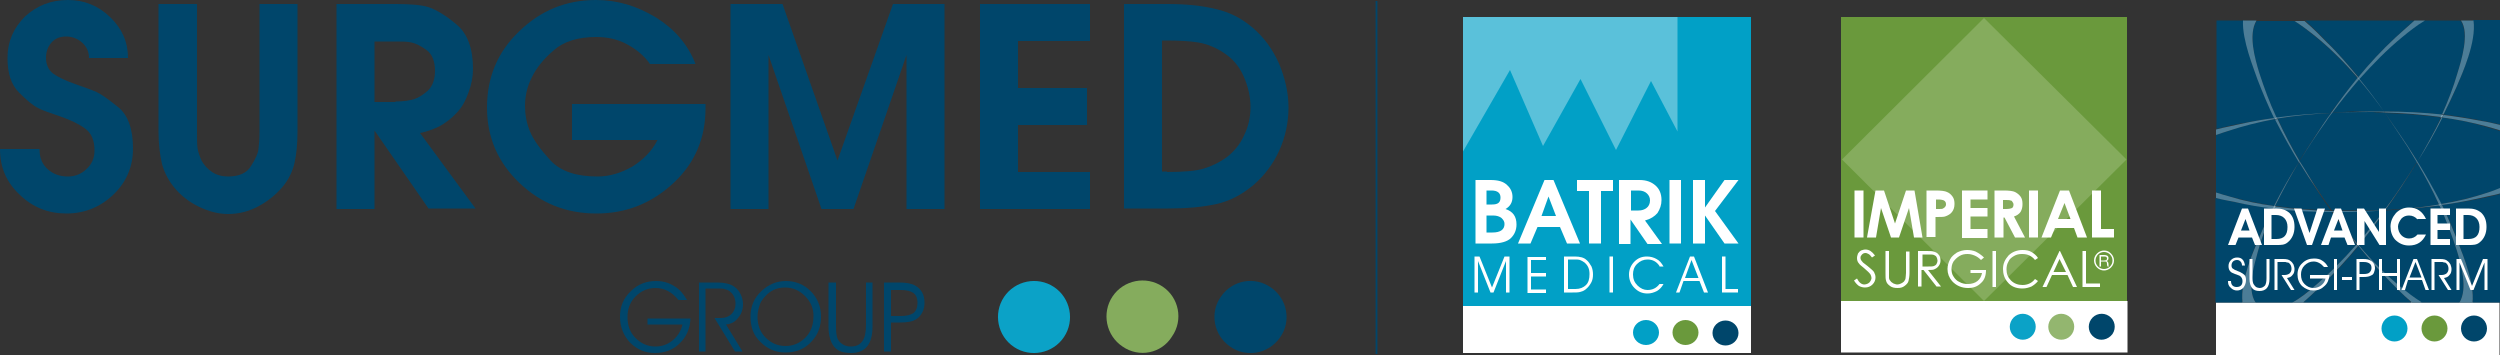 <?xml version="1.0" encoding="utf-8"?>
<!-- Generator: Adobe Illustrator 25.2.0, SVG Export Plug-In . SVG Version: 6.00 Build 0)  -->
<svg version="1.1" id="Layer_1" xmlns="http://www.w3.org/2000/svg" xmlns:xlink="http://www.w3.org/1999/xlink" x="0px" y="0px"
	 viewBox="0 0 500 71" style="enable-background:new 0 0 500 71;" xml:space="preserve">
<rect x="0" y="0" width="500" height="71" fill="#333333" stroke="none"/>
<style type="text/css">
	.st0{fill:#FFFFFF;}
	.st1{fill:#6A993C;}
	.st2{fill:#85AC5D;}
	.st3{fill:#0BA2C7;}
	.st4{fill:#93B66F;}
	.st5{fill:#00466B;}
	.st6{fill:none;stroke:#00466B;stroke-width:0.36;stroke-miterlimit:5;}
	.st7{fill:#01A0C6;}
	.st8{fill:#5AC1DA;}
	.st9{opacity:0.3;fill:#FEFEFE;}
</style>
<g>
	<g>
		<rect x="368.2" y="60.2" class="st0" width="57.3" height="10.3"/>
		<polyline class="st1" points="368.2,60.2 368.2,3.4 425.4,3.4 425.4,60.2 368.2,60.2 		"/>
		<polyline class="st2" points="396.8,60.2 368.4,31.9 396.8,3.6 425.3,31.9 396.8,60.2 		"/>
		<g>
			<path class="st0" d="M370.8,56.1l0.6-0.4c0.4,0.8,0.9,1.2,1.5,1.2c0.2,0,0.5-0.1,0.7-0.2c0.2-0.1,0.4-0.3,0.5-0.5
				c0.1-0.2,0.2-0.4,0.2-0.6c0-0.2-0.1-0.5-0.2-0.7c-0.2-0.3-0.6-0.7-1.2-1.2c-0.6-0.5-1-0.8-1.1-1c-0.3-0.3-0.4-0.7-0.4-1.1
				c0-0.3,0.1-0.6,0.2-0.9c0.2-0.3,0.4-0.5,0.6-0.6c0.3-0.1,0.6-0.2,0.9-0.2c0.3,0,0.7,0.1,1,0.3c0.3,0.2,0.6,0.5,0.9,0.9l-0.6,0.4
				c-0.3-0.4-0.5-0.6-0.7-0.7c-0.2-0.1-0.4-0.2-0.6-0.2c-0.3,0-0.5,0.1-0.7,0.3c-0.2,0.2-0.3,0.4-0.3,0.6c0,0.2,0,0.3,0.1,0.5
				c0.1,0.1,0.2,0.3,0.4,0.5c0.1,0.1,0.4,0.3,0.9,0.7c0.6,0.5,1.1,0.9,1.3,1.2c0.2,0.4,0.3,0.7,0.3,1.1c0,0.5-0.2,1-0.6,1.4
				c-0.4,0.4-0.9,0.6-1.5,0.6c-0.4,0-0.8-0.1-1.2-0.3C371.5,57,371.1,56.6,370.8,56.1z"/>
			<path class="st0" d="M377.1,50.2h0.7v4.3c0,0.5,0,0.8,0,1c0,0.3,0.1,0.5,0.3,0.7c0.1,0.2,0.3,0.3,0.6,0.5
				c0.3,0.1,0.5,0.2,0.8,0.2c0.2,0,0.5-0.1,0.7-0.2c0.2-0.1,0.4-0.2,0.6-0.4c0.1-0.2,0.3-0.4,0.3-0.6c0-0.2,0.1-0.6,0.1-1.1v-4.3
				h0.7v4.3c0,0.6-0.1,1.2-0.2,1.6c-0.1,0.4-0.4,0.7-0.8,1c-0.4,0.3-0.8,0.4-1.4,0.4c-0.6,0-1.1-0.1-1.5-0.4
				c-0.4-0.3-0.7-0.6-0.8-1.1c-0.1-0.3-0.1-0.8-0.1-1.5V50.2z"/>
			<path class="st0" d="M383.7,50.2h1.4c0.8,0,1.3,0,1.6,0.1c0.4,0.1,0.8,0.3,1,0.6c0.3,0.3,0.4,0.7,0.4,1.2c0,0.4-0.1,0.7-0.3,1
				c-0.2,0.3-0.4,0.5-0.8,0.7c-0.3,0.2-0.8,0.2-1.4,0.2l2.6,3.3h-0.9l-2.6-3.3h-0.4v3.3h-0.7V50.2z M384.5,50.9v2.4l1.2,0
				c0.5,0,0.8,0,1.1-0.1c0.2-0.1,0.4-0.2,0.5-0.4c0.1-0.2,0.2-0.4,0.2-0.7c0-0.2-0.1-0.5-0.2-0.7c-0.1-0.2-0.3-0.3-0.5-0.4
				c-0.2-0.1-0.6-0.1-1.1-0.1H384.5z"/>
			<path class="st0" d="M396.8,51.5l-0.6,0.5c-0.4-0.4-0.8-0.7-1.3-0.9c-0.5-0.2-0.9-0.3-1.4-0.3c-0.6,0-1.1,0.1-1.6,0.4
				c-0.5,0.3-0.9,0.7-1.2,1.1c-0.3,0.5-0.4,1-0.4,1.5c0,0.5,0.1,1.1,0.4,1.5c0.3,0.5,0.7,0.9,1.2,1.1c0.5,0.3,1.1,0.4,1.7,0.4
				c0.7,0,1.4-0.2,1.9-0.6c0.5-0.4,0.8-1,0.9-1.6h-2.3V54h3.1c0,1.1-0.3,2-1,2.6c-0.7,0.7-1.5,1-2.6,1c-1.3,0-2.4-0.5-3.2-1.4
				c-0.6-0.7-0.9-1.5-0.9-2.4c0-0.7,0.2-1.3,0.5-1.9c0.3-0.6,0.8-1,1.4-1.4c0.6-0.3,1.3-0.5,2-0.5c0.6,0,1.2,0.1,1.7,0.3
				C395.7,50.6,396.3,51,396.8,51.5z"/>
			<path class="st0" d="M398.5,50.2h0.7v7.2h-0.7V50.2z"/>
			<path class="st0" d="M407.6,51.6L407,52c-0.3-0.4-0.7-0.7-1.1-0.9c-0.4-0.2-0.9-0.3-1.5-0.3c-0.6,0-1.1,0.1-1.6,0.4
				c-0.5,0.3-0.9,0.6-1.1,1.1c-0.3,0.5-0.4,1-0.4,1.6c0,0.9,0.3,1.6,0.9,2.2c0.6,0.6,1.4,0.9,2.3,0.9c1,0,1.9-0.4,2.5-1.2l0.6,0.4
				c-0.4,0.5-0.8,0.8-1.3,1.1c-0.5,0.2-1.1,0.4-1.8,0.4c-1.3,0-2.3-0.4-3-1.3c-0.6-0.7-0.9-1.6-0.9-2.6c0-1.1,0.4-1.9,1.1-2.7
				c0.7-0.7,1.7-1.1,2.8-1.1c0.7,0,1.3,0.1,1.8,0.4C406.8,50.7,407.3,51.1,407.6,51.6z"/>
			<path class="st0" d="M412,50.2l3.4,7.2h-0.8l-1.1-2.4h-3.1l-1.1,2.4h-0.8l3.4-7.2H412z M411.9,51.8l-1.2,2.6h2.5L411.9,51.8z"/>
			<path class="st0" d="M416.5,50.2h0.7v6.5h2.8v0.7h-3.5V50.2z"/>
		</g>
		<path class="st0" d="M420.8,54.1c-0.5,0-1-0.2-1.4-0.6c-0.4-0.4-0.6-0.9-0.6-1.4c0-0.5,0.2-1,0.6-1.4c0.4-0.4,0.9-0.6,1.4-0.6
			c0.6,0,1,0.2,1.4,0.6c0.4,0.4,0.6,0.9,0.6,1.4c0,0.5-0.2,1-0.6,1.4C421.8,53.9,421.3,54.1,420.8,54.1 M419.1,52.1
			c0,0.5,0.2,0.9,0.5,1.2c0.3,0.3,0.7,0.5,1.2,0.5c0.5,0,0.9-0.2,1.2-0.5c0.3-0.3,0.5-0.7,0.5-1.2c0-0.5-0.2-0.9-0.5-1.2
			c-0.3-0.3-0.7-0.5-1.2-0.5c-0.5,0-0.9,0.2-1.2,0.5C419.3,51.2,419.1,51.7,419.1,52.1z M419.9,53.3V51h0.9c0.6,0,0.9,0.2,0.9,0.6
			c0,0.3-0.1,0.5-0.4,0.6c0.2,0.1,0.4,0.2,0.4,0.6c0,0.3,0,0.5,0.1,0.5l-0.3,0c0-0.1-0.1-0.2-0.1-0.4c0-0.2,0-0.4-0.1-0.5
			c-0.1-0.1-0.2-0.1-0.5-0.1l-0.6,0v1H419.9z M420.2,51.3v0.8h0.6c0.4,0,0.6-0.1,0.6-0.4c0-0.3-0.2-0.4-0.5-0.4H420.2z"/>
		<path class="st3" d="M403.1,67.5c-1.2-0.8-1.5-2.4-0.7-3.6c0.8-1.2,2.4-1.5,3.6-0.7c1.2,0.8,1.5,2.4,0.7,3.6
			C405.9,68,404.3,68.3,403.1,67.5"/>
		<path class="st4" d="M410.8,67.5c-1.2-0.8-1.5-2.4-0.7-3.6c0.8-1.2,2.4-1.5,3.6-0.7c1.2,0.8,1.5,2.4,0.7,3.6
			C413.6,68,412,68.3,410.8,67.5"/>
		<path class="st5" d="M418.9,67.5c-1.2-0.8-1.5-2.4-0.7-3.6c0.8-1.2,2.4-1.5,3.6-0.7c1.2,0.8,1.5,2.4,0.7,3.6
			C421.6,68,420,68.3,418.9,67.5"/>
		<g>
			<path class="st0" d="M370.9,38.1h1.8v9.4h-1.8V38.1z"/>
			<path class="st0" d="M375.1,38.1h1.7l2.2,6.6l2.2-6.6h1.7l1.6,9.4h-1.7l-1-5.9l-2,5.9h-1.6l-2-5.9l-1,5.9h-1.8L375.1,38.1z"/>
			<path class="st0" d="M385.3,38.1h1.9c1,0,1.8,0.1,2.2,0.3c0.5,0.2,0.8,0.5,1.1,0.9s0.4,0.9,0.4,1.5c0,0.7-0.2,1.2-0.5,1.6
				c-0.3,0.4-0.8,0.7-1.4,0.9c-0.3,0.1-1,0.1-1.9,0.1v4h-1.8V38.1z M387.1,41.8h0.6c0.4,0,0.8,0,0.9-0.1c0.2-0.1,0.3-0.2,0.4-0.3
				c0.1-0.1,0.2-0.3,0.2-0.5c0-0.4-0.1-0.6-0.4-0.8c-0.2-0.1-0.6-0.2-1.1-0.2h-0.5V41.8z"/>
			<path class="st0" d="M392.4,38.1h5.1v1.8h-3.4v1.7h3.4v1.7h-3.4v2.5h3.4v1.8h-5.1V38.1z"/>
			<path class="st0" d="M398.9,38.1h1.9c1,0,1.8,0.1,2.2,0.3c0.4,0.2,0.8,0.5,1.1,0.9c0.3,0.4,0.4,0.9,0.4,1.5
				c0,0.6-0.1,1.1-0.4,1.6c-0.3,0.4-0.7,0.7-1.3,0.9l2.2,4.2h-2l-2.1-4h-0.2v4h-1.8V38.1z M400.6,41.8h0.6c0.6,0,1-0.1,1.2-0.2
				c0.2-0.1,0.3-0.4,0.3-0.7c0-0.2-0.1-0.4-0.2-0.5c-0.1-0.2-0.2-0.3-0.4-0.3c-0.2-0.1-0.5-0.1-1-0.1h-0.5V41.8z"/>
			<path class="st0" d="M405.8,38.1h1.8v9.4h-1.8V38.1z"/>
			<path class="st0" d="M412,38.1h1.8l3.6,9.4h-1.9l-0.7-1.9H411l-0.8,1.9h-1.9L412,38.1z M412.9,40.6l-1.3,3.2h2.5L412.9,40.6z"/>
			<path class="st0" d="M418.4,38.1h1.8v7.7h2.6v1.7h-4.4V38.1z"/>
		</g>
	</g>
</g>
<g>
	<g>
		<path class="st5" d="M129.5,63.7h8.6c-0.1,2-0.8,3.7-2.2,5c-1.3,1.3-3,1.9-4.9,1.9c-2,0-3.6-0.7-5-2.1c-1.3-1.4-2-3.1-2-5.2
			c0-2,0.7-3.7,2.2-5.1c1.3-1.3,3-2,5-2c1.3,0,2.5,0.3,3.6,1c1.1,0.6,1.9,1.6,2.6,2.8h-1.7c-1.3-1.6-2.8-2.4-4.6-2.4
			c-1.6,0-2.9,0.6-4,1.7c-1.1,1.1-1.6,2.5-1.6,4.1c0,1.7,0.5,3.1,1.6,4.2c1.1,1.1,2.4,1.7,4,1.7c1.3,0,2.4-0.4,3.4-1.2
			c1-0.8,1.7-1.9,2-3.2h-7V63.7z"/>
		<path class="st5" d="M141.1,57.9v12.4h-1.3V56.5h3.7c1.4,0,2.6,0.3,3.3,0.8c0.6,0.4,1,0.9,1.3,1.5c0.3,0.6,0.5,1.3,0.5,2
			c0,1.1-0.3,2-1,2.8c-0.6,0.8-1.4,1.2-2.4,1.3l3.3,5.4H147l-4.1-6.7h1.3c0.9,0,1.6-0.3,2.1-0.8s0.8-1.2,0.8-2c0-1-0.3-1.8-1-2.4
			c-0.2-0.2-0.5-0.4-0.9-0.5c-0.3-0.1-0.7-0.2-0.9-0.2c-0.3,0-0.7,0-1.2,0H141.1z"/>
		<path class="st5" d="M150.1,63.3c0-2,0.7-3.7,2.2-5.1c1.4-1.3,3-2,4.9-2c1.9,0,3.6,0.7,4.9,2c1.4,1.4,2.1,3.1,2.1,5.1
			c0,2-0.6,3.6-1.8,4.9c-1.4,1.6-3.2,2.3-5.3,2.3c-2,0-3.6-0.7-5-2.1C150.7,67.1,150.1,65.4,150.1,63.3z M151.5,63.3
			c0,1.7,0.5,3.1,1.6,4.2c1.1,1.1,2.4,1.7,4,1.7c1.6,0,2.9-0.6,4-1.7c1.1-1.1,1.6-2.6,1.6-4.3c0-1.6-0.6-2.9-1.7-4
			c-1.1-1.1-2.4-1.7-4-1.7c-1.3,0-2.5,0.4-3.5,1.3c-0.6,0.6-1.2,1.2-1.5,2C151.7,61.7,151.5,62.5,151.5,63.3z"/>
		<path class="st5" d="M165.8,56.5h1.4V65v0.3c0,1.1,0.1,1.9,0.3,2.4c0.2,0.5,0.6,0.9,1.1,1.2c0.5,0.3,1,0.4,1.6,0.4
			c1.1,0,1.8-0.4,2.3-1.1c0.5-0.7,0.7-1.8,0.7-3.3v-8.4h1.3v8.8c0,3.5-1.4,5.3-4.3,5.3c-1.6,0-2.7-0.4-3.4-1.3
			c-0.7-0.9-1.1-2.2-1.1-4V56.5z"/>
		<path class="st5" d="M176.8,56.5h2.9c1.6,0,2.6,0.2,3.3,0.6c1.3,0.7,1.9,1.9,1.9,3.4c0,0.7-0.1,1.3-0.4,1.9
			c-0.3,0.6-0.7,1.1-1.2,1.4c-0.7,0.5-1.8,0.7-3.3,0.7h-1.8v5.8h-1.4V56.5z M178.2,57.9v5.3h2c1.1,0,1.9-0.2,2.5-0.6
			c0.5-0.4,0.8-1.1,0.8-2c0-1-0.3-1.6-0.8-2c-0.6-0.4-1.4-0.6-2.5-0.6H178.2z"/>
	</g>
	<g>
		<path class="st5" d="M7.9,29.8c0,1.7,0.5,3,1.6,4c1.1,1,2.4,1.5,4.1,1.5c1.4,0,2.7-0.5,3.7-1.5c1.1-1,1.6-2.2,1.6-3.7
			c0-2-0.6-3.5-1.9-4.4c-1.2-0.9-2.9-1.7-4.9-2.4s-3.6-1.2-4.5-1.7c-1-0.5-2.2-1.5-3.8-3.1s-2.3-3.9-2.3-6.9c0-3.3,1.2-6,3.5-8.3
			C7.4,1.1,10.2,0,13.6,0c3.2,0,6,1.1,8.4,3.4s3.6,5,3.6,8.2h-7.8c0-1.3-0.5-2.3-1.4-3.1c-0.9-0.8-2-1.2-3.2-1.2
			c-1.2,0-2.2,0.4-2.9,1.2c-0.7,0.8-1.1,1.8-1.1,3.1c0,1.3,0.5,2.4,1.4,3.1c1,0.7,2.4,1.4,4.4,2.1c2,0.7,3.4,1.2,4.3,1.6
			c0.9,0.4,2.3,1.4,4.3,3s3,4.4,3,8.3c0,3.6-1.3,6.7-3.9,9.2c-2.6,2.5-5.8,3.8-9.4,3.8c-3.6,0-6.7-1.2-9.3-3.7
			C1.3,36.5,0,33.5,0,29.8H7.9z"/>
		<path class="st5" d="M39.4,0.8v25.5c0,1.5,0,2.6,0.1,3.3c0.1,0.7,0.4,1.6,0.8,2.5c0.5,0.9,1.2,1.7,2.1,2.3c0.9,0.6,2,0.9,3.2,0.9
			c2.2,0,3.8-0.7,4.6-2.1c0.9-1.4,1.4-2.5,1.5-3.4c0.1-0.8,0.2-2,0.2-3.6V0.8h7.6v25.5c0,2.4-0.2,4.5-0.6,6.3
			c-0.4,1.7-1.2,3.4-2.5,4.9c-1.3,1.5-2.9,2.8-4.8,3.8c-1.9,1-3.9,1.5-6,1.5c-1.9,0-3.8-0.5-5.7-1.4c-1.9-0.9-3.5-2.1-4.8-3.6
			c-1.3-1.5-2.2-3.2-2.7-5c-0.4-1.8-0.7-3.9-0.7-6.5V0.8H39.4z"/>
		<path class="st5" d="M67.3,0.8h11.9c3,0,5.3,0.2,6.7,0.7c1.4,0.5,3.3,1.6,5.4,3.4c2.2,1.8,3.3,4.8,3.3,8.9c0,1.5-0.3,3.1-0.9,4.7
			c-0.6,1.7-1.4,3.1-2.4,4.1c-1,1.1-2.1,1.9-3.3,2.6c-1.2,0.6-2.5,1.1-4,1.4l11.1,15.1h-9.4L74.9,26.1v15.7h-7.6V0.8z M79.1,20.3
			c1.6,0,2.9-0.2,3.8-0.5c0.9-0.3,1.8-0.9,2.7-1.7c0.9-0.9,1.4-2.2,1.4-3.9c0-2-0.6-3.4-1.7-4.2c-1.1-0.8-2.1-1.3-3-1.5
			c-0.9-0.2-1.9-0.2-3.2-0.2h-4.2v12.1H79.1z"/>
		<path class="st5" d="M130,12.8c-1.2-1.7-2.8-3-4.7-4c-1.9-1-3.9-1.4-6.1-1.4c-3.6,0-6.5,0.9-8.5,2.7c-2.1,1.8-3.5,3.6-4.4,5.5
			c-0.9,1.8-1.3,3.7-1.3,5.6c0,1.7,0.3,3.4,1,5.1c0.7,1.7,2.1,3.6,4.1,5.8c2.1,2.2,5.2,3.2,9.4,3.2c2.4,0,4.7-0.7,7-2
			c2.2-1.4,3.9-3.1,5-5.3h-17.1v-7.2h26.7v0.9c0,5.9-2.1,10.9-6.4,14.9c-4.3,4-9.4,6.1-15.4,6.1c-6,0-11.1-2-15.4-6.1
			c-4.3-4.1-6.5-9.1-6.5-15.1c0-6,2.1-11.1,6.4-15.2c4.3-4.2,9.4-6.3,15.4-6.3c4.3,0,8.2,1.2,12,3.5c3.7,2.3,6.4,5.4,7.9,9.3H130z"
			/>
		<path class="st5" d="M146.1,0.8h10.4l11,31.3l11.1-31.3h10.3v41h-7.6V11l-10.6,30.8h-6.4L153.7,11v30.8h-7.6V0.8z"/>
		<path class="st5" d="M196,0.8h22v7.4h-14.4v9.4h13.8V25h-13.8v9.4H218v7.4h-22V0.8z"/>
		<path class="st5" d="M224.8,0.8h8.6c3.7,0,6.9,0.3,9.7,1c2.8,0.6,5.3,1.9,7.5,3.8c2.2,1.9,3.9,4.2,5.2,7.1
			c1.2,2.9,1.9,5.8,1.9,8.8c0,2.9-0.6,5.8-1.8,8.5s-3,5.1-5.2,7c-2.3,1.9-4.7,3.2-7.4,3.8c-2.7,0.6-5.9,0.9-9.7,0.9h-8.8V0.8z
			 M233.4,34.4c3.3,0,5.8-0.2,7.4-0.7s3.1-1.2,4.6-2.3c1.4-1.1,2.6-2.5,3.4-4.3c0.9-1.8,1.3-3.7,1.3-5.7c0-2.1-0.5-4.2-1.4-6.2
			c-0.9-2-2.2-3.5-3.9-4.6c-1.6-1.1-3.4-1.8-5.1-2.1c-1.8-0.3-4-0.4-6.7-0.4h-0.6v26.2H233.4z"/>
	</g>
	<path class="st3" d="M202.8,69.4c-3.3-2.2-4.2-6.7-2-10c2.2-3.3,6.7-4.2,10-2c3.3,2.2,4.2,6.7,2,10
		C210.6,70.7,206.1,71.6,202.8,69.4"/>
	<path class="st5" d="M246,69.3c-3.3-2.3-4.1-6.8-1.8-10c2.3-3.3,6.7-4.1,10-1.8c3.3,2.3,4.1,6.8,1.8,10
		C253.7,70.8,249.2,71.6,246,69.3"/>
	<path class="st2" d="M224.5,69.3c-3.3-2.2-4.2-6.7-2-10c2.2-3.3,6.7-4.2,10-2c3.3,2.2,4.2,6.7,1.9,10
		C232.3,70.7,227.8,71.6,224.5,69.3"/>
</g>
<line class="st6" x1="275.3" y1="70.8" x2="275.3" y2="0.2"/>
<g>
	<g>
		<g>
			<g>
				<g>
					<rect x="292.6" y="61.2" class="st0" width="57.6" height="9.4"/>
					<ellipse class="st7" cx="329.2" cy="66.5" rx="2.6" ry="2.5"/>
					<ellipse class="st1" cx="337.1" cy="66.5" rx="2.6" ry="2.5"/>
					<ellipse class="st5" cx="345.1" cy="66.6" rx="2.6" ry="2.5"/>
				</g>
				<g>
					<rect x="292.6" y="3.4" class="st7" width="57.6" height="57.8"/>
				</g>
				<g>
					<g>
						<path class="st0" d="M295.1,48.7V36h3c1.5,0,2.6,0.3,3.3,1c0.7,0.6,1.1,1.4,1.1,2.4c0,1.1-0.5,1.9-1.4,2.4
							c1.5,0.5,2.2,1.5,2.2,3.1c0,1.1-0.4,2-1.1,2.7c-0.7,0.7-2,1.1-3.8,1.1H295.1 M297.4,40.9h1c1.2,0,1.7-0.4,1.7-1.4
							c0-0.9-0.6-1.4-1.8-1.4h-1V40.9z M297.4,46.5h1.1c1.6,0,2.4-0.6,2.4-1.7c0-0.5-0.2-0.8-0.6-1.2c-0.4-0.3-0.9-0.5-1.7-0.5h-1.3
							V46.5z"/>
						<path class="st0" d="M303.6,48.7l5.3-12.7h1.8l5.3,12.7h-2.6l-1.4-3.3h-4.5l-1.4,3.3H303.6z M308.3,43.2h2.9l-1.5-3.9
							L308.3,43.2z"/>
						<polygon class="st0" points="315.4,36 322.6,36 322.6,38.2 320.2,38.2 320.2,48.7 317.8,48.7 317.8,38.2 315.4,38.2 						"/>
						<path class="st0" d="M323.9,36h4c1.4,0,2.4,0.4,3.2,1.1c0.8,0.7,1.2,1.7,1.2,2.9c0,1-0.3,1.8-0.8,2.6
							c-0.6,0.7-1.4,1.2-2.5,1.5l3.4,4.7h-2.9l-3.4-4.9v4.9h-2.3V36 M326.2,38.2v3.9h1.5c0.7,0,1.2-0.2,1.6-0.5
							c0.4-0.3,0.7-0.8,0.7-1.5c0-0.6-0.2-1-0.6-1.4c-0.4-0.4-1-0.6-1.7-0.6H326.2z"/>
						<rect x="333.9" y="36" class="st0" width="2.3" height="12.7"/>
						<polygon class="st0" points="341,41.5 344.9,36 347.7,36 343,42.2 347.7,48.7 344.9,48.7 341,43.1 341,48.7 338.6,48.7 
							338.6,36 341,36 						"/>
					</g>
					<g>
						<path class="st0" d="M294.9,58.5v-7.2h1l2.5,6.2l2.5-6.2h1v7.2h-0.7v-6.3l-2.5,6.3h-0.6l-2.5-6.3v6.3H294.9z"/>
						<path class="st0" d="M306.2,54.6h3v0.7h-3v2.6h3v0.7h-3.7v-7.2h3.7V52h-3V54.6z"/>
						<path class="st0" d="M312.9,51.3h2c1.1,0,1.9,0.2,2.4,0.7c0.4,0.3,0.7,0.8,1,1.3c0.2,0.5,0.3,1,0.3,1.6c0,0.6-0.1,1.2-0.4,1.7
							c-0.3,0.5-0.6,0.9-1.1,1.3c-0.4,0.3-0.7,0.4-1.1,0.5c-0.4,0.1-0.9,0.1-1.5,0.1h-1.7V51.3z M313.6,52v5.8h1.5
							c0.9,0,1.6-0.3,2.1-0.8c0.5-0.5,0.7-1.2,0.7-2.2c0-1-0.3-1.7-1-2.3c-0.3-0.2-0.6-0.4-0.9-0.5c-0.3-0.1-0.7-0.1-1.2-0.1H313.6z
							"/>
						<path class="st0" d="M322.6,58.5h-0.7v-7.2h0.7V58.5z"/>
						<path class="st0" d="M331.9,53.2c-0.6-0.9-1.4-1.3-2.4-1.3c-0.8,0-1.5,0.3-2.1,0.9c-0.6,0.6-0.8,1.3-0.8,2.1
							c0,0.9,0.3,1.6,0.9,2.2c0.6,0.6,1.3,0.9,2,0.9c1,0,1.8-0.4,2.4-1.2h0.8c-0.3,0.6-0.8,1.1-1.3,1.4c-0.6,0.3-1.2,0.5-1.9,0.5
							c-1.1,0-1.9-0.4-2.6-1.1c-0.7-0.7-1.1-1.6-1.1-2.7c0-1,0.4-1.9,1.1-2.6c0.7-0.7,1.5-1,2.5-1c0.7,0,1.4,0.2,1.9,0.5
							c0.6,0.3,1,0.8,1.4,1.5H331.9z"/>
						<path class="st0" d="M335.9,58.5h-0.7l2.8-7.2h0.8l2.8,7.2h-0.8l-0.9-2.3h-3.2L335.9,58.5z M339.7,55.6l-1.4-3.6l-1.3,3.6
							H339.7z"/>
						<path class="st0" d="M347.6,58.5h-3.2v-7.2h0.7v6.5h2.5V58.5z"/>
					</g>
				</g>
			</g>
		</g>
	</g>
	<polyline class="st8" points="292.6,3.4 335.5,3.4 335.5,26.3 330.2,16.2 323.2,30 316.1,15.8 308.6,29.2 302,14 292.6,30.3 
		292.6,30.3 	"/>
</g>
<g>
	<rect x="443.2" y="60.5" class="st0" width="56.7" height="10.5"/>
	<g>
		<path class="st5" d="M491.3,17.4c-0.8,1.9-1.7,3.7-2.6,5.5c2.5,0.3,5,0.7,7.5,1.2c0.8,0.2,2.2,0.4,3.8,0.8l0-20.9h-5.4
			C495.2,8.5,492.5,14.6,491.3,17.4z"/>
		<path class="st5" d="M476.9,22.5c-0.8,0-1.6,0-2.4-0.1c-2.7,0-5.4,0-8.1,0.1c-0.4,0.6-0.9,1.2-1.3,1.8c-1.8,2.5-3.6,5.1-5.2,7.9
			c0.6,1,1.2,2,1.8,2.9c1.5,2.3,3,4.7,4.7,7c0.8,0,1.5,0,2.3,0c2.7,0,5.4,0,8.2-0.1c0.4-0.5,0.8-1.1,1.2-1.6c1.8-2.6,3.6-5.2,5.3-8
			c-0.6-1-1.2-2-1.8-3C480.1,27.2,478.5,24.8,476.9,22.5z"/>
		<path class="st5" d="M476.8,22.3c-1.6-2.2-3.2-4.3-5-6.4c-1.9,2.1-3.7,4.4-5.3,6.6c1.4-0.1,2.7-0.1,4.1-0.2
			C472.6,22.3,474.7,22.3,476.8,22.3z"/>
		<path class="st5" d="M454.9,23.6c-1.2-2.5-2.4-5-3.3-7.7c-0.8-2.1-3.1-7.8-2.8-11.8h-5.5v21.7c1.9-0.5,3.7-0.9,4.9-1.1
			C450.3,24.3,452.6,23.9,454.9,23.6z"/>
		<path class="st5" d="M488.4,22.9c1.2-2.7,2.3-5.5,3.1-8.3c0.7-2.3,2.5-7.9,0.6-10.5h-7.2c-1.7,1-3.3,2.3-4.4,3.2
			c-3.1,2.6-6,5.4-8.7,8.5c1.7,2.1,3.3,4.3,4.9,6.5C480.7,22.3,484.6,22.5,488.4,22.9z"/>
		<path class="st5" d="M488.4,23.5c-1.5,3-3.2,6-5,8.8c1.7,2.8,3.3,5.6,4.8,8.5c3.2-0.6,6.3-1.3,9.4-2.3c0.6-0.2,1.5-0.5,2.4-0.8
			l0-11.5c-1-0.3-1.9-0.6-2.7-0.8C494.4,24.5,491.4,23.9,488.4,23.5z"/>
		<path class="st5" d="M459.8,32.4c-1.7,2.9-3.4,5.8-4.8,8.8c3.7,0.5,7.5,0.8,11.2,0.9c-0.9-1.2-1.7-2.4-2.5-3.6
			C462.4,36.5,461.1,34.5,459.8,32.4z"/>
		<path class="st5" d="M466.2,22.6c-3.6,0.2-7.2,0.5-10.7,1.1c1.3,2.9,2.8,5.7,4.4,8.4c1-1.6,1.9-3.1,2.9-4.6
			C463.9,25.9,465.1,24.2,466.2,22.6z"/>
		<path class="st5" d="M465.4,8.4c2.2,2.2,4.3,4.6,6.3,7c2.3-2.8,4.7-5.4,7.4-7.9c0.8-0.7,2.2-2.1,3.8-3.4h-21.9
			C462.8,5.7,464.4,7.4,465.4,8.4z"/>
		<path class="st5" d="M483.5,32.3c1.7-2.9,3.3-5.8,4.7-8.8c-3.7-0.5-7.5-0.8-11.3-0.9c0.9,1.2,1.7,2.4,2.5,3.6
			C480.8,28.1,482.2,30.2,483.5,32.3z"/>
		<path class="st5" d="M488.4,41c1.2,2.5,2.4,5.1,3.3,7.7c1,2.6,3.2,7.9,2.8,11.8l5.5,0l0-21.7c-1.9,0.5-3.7,0.9-4.9,1.1
			C492.9,40.3,490.6,40.7,488.4,41z"/>
		<path class="st5" d="M477.1,42c3.6-0.2,7.2-0.5,10.7-1.1c-1.3-2.9-2.8-5.7-4.4-8.4c-1,1.6-2,3.2-3,4.7
			C479.3,38.9,478.2,40.5,477.1,42z"/>
		<path class="st5" d="M477.9,56.2c-2.2-2.2-4.3-4.6-6.2-7c-2.3,2.8-4.8,5.5-7.5,8c-0.9,0.8-2.1,2.1-3.6,3.3l21.7,0
			C480.5,58.9,478.9,57.2,477.9,56.2z"/>
		<path class="st5" d="M471.7,49.1c2.7,3.1,5.5,6,8.6,8.5c1,0.8,2.4,2,4,2.9l7.6,0c1.7-2.8,0.3-7.6-0.5-10.3c-1-3.1-2.1-6.2-3.5-9.1
			c-3.6,0.5-7.2,0.8-10.8,1C475.4,44.5,473.6,46.8,471.7,49.1z"/>
		<path class="st5" d="M471.5,15.6c-2.7-3.1-5.5-6-8.7-8.5c-0.9-0.7-2.3-1.9-3.9-2.9h-7.6c-1.7,2.8-0.3,7.6,0.5,10.3
			c1,3.1,2.1,6.1,3.5,9.1c3.6-0.5,7.2-0.8,10.8-1C467.9,20.2,469.7,17.8,471.5,15.6z"/>
		<path class="st5" d="M451.9,47.3c0.8-1.9,1.7-3.8,2.6-5.7c-2.6-0.3-5.1-0.7-7.6-1.2c-1-0.2-2.3-0.5-3.8-0.8v20.9l5.4,0
			C448,56.2,450.7,50.1,451.9,47.3z"/>
		<path class="st5" d="M466.5,42.3c1.6,2.2,3.2,4.4,5,6.4c1.9-2.2,3.7-4.4,5.4-6.7c-1.4,0.1-2.8,0.1-4.2,0.2
			C470.6,42.3,468.5,42.3,466.5,42.3z"/>
		<path class="st5" d="M454.8,41.7c-1.3,2.8-2.3,5.6-3.2,8.5c-0.8,2.7-2.3,7.5-0.5,10.3l7.4,0c1.6-0.9,3.1-2.2,4.1-3
			c3.1-2.6,6-5.5,8.7-8.6c-1.7-2.1-3.4-4.3-5-6.6C462.6,42.3,458.7,42.1,454.8,41.7z"/>
		<path class="st5" d="M455,23.8c-3.2,0.6-6.4,1.3-9.4,2.4c-0.7,0.2-1.5,0.5-2.4,0.8v11.5c1,0.3,1.9,0.6,2.7,0.8
			c2.9,0.8,5.9,1.4,8.9,1.9c1.5-3,3.2-5.9,5-8.8C458.1,29.6,456.4,26.7,455,23.8z"/>
		<path class="st5" d="M459.8,32.4C459.8,32.4,459.8,32.4,459.8,32.4c-1.8,2.8-3.5,5.8-5,8.8c0.1,0,0.2,0,0.2,0
			C456.5,38.2,458.1,35.2,459.8,32.4z"/>
		<path class="st9" d="M459.8,32.4C459.8,32.4,459.8,32.4,459.8,32.4c-1.8,2.8-3.5,5.8-5,8.8c0.1,0,0.2,0,0.2,0
			C456.5,38.2,458.1,35.2,459.8,32.4z"/>
		<path class="st5" d="M478,40.5c-0.4,0.5-0.8,1.1-1.2,1.6c0.1,0,0.1,0,0.2,0c1.1-1.6,2.2-3.2,3.3-4.8c1-1.6,2-3.1,3-4.7
			c0,0,0,0,0,0C481.6,35.2,479.9,37.9,478,40.5z"/>
		<path class="st9" d="M478,40.5c-0.4,0.5-0.8,1.1-1.2,1.6c0.1,0,0.1,0,0.2,0c1.1-1.6,2.2-3.2,3.3-4.8c1-1.6,2-3.1,3-4.7
			c0,0,0,0,0,0C481.6,35.2,479.9,37.9,478,40.5z"/>
		<path class="st5" d="M451.6,50.2c0.8-2.9,1.9-5.7,3.2-8.5c-0.1,0-0.2,0-0.3,0c-0.9,1.9-1.8,3.7-2.6,5.7c-1.2,2.8-3.9,8.8-3.4,13.1
			l2.6,0C449.3,57.7,450.9,52.9,451.6,50.2z"/>
		<path class="st9" d="M451.6,50.2c0.8-2.9,1.9-5.7,3.2-8.5c-0.1,0-0.2,0-0.3,0c-0.9,1.9-1.8,3.7-2.6,5.7c-1.2,2.8-3.9,8.8-3.4,13.1
			l2.6,0C449.3,57.7,450.9,52.9,451.6,50.2z"/>
		<path class="st5" d="M471.6,49.2c-0.1-0.1-0.2-0.2-0.3-0.3c-2.7,3.1-5.6,6-8.7,8.6c-1,0.9-2.5,2.1-4.1,3l2.1,0
			c1.4-1.2,2.7-2.5,3.6-3.3C466.8,54.7,469.3,52,471.6,49.2z"/>
		<path class="st9" d="M471.6,49.2c-0.1-0.1-0.2-0.2-0.3-0.3c-2.7,3.1-5.6,6-8.7,8.6c-1,0.9-2.5,2.1-4.1,3l2.1,0
			c1.4-1.2,2.7-2.5,3.6-3.3C466.8,54.7,469.3,52,471.6,49.2z"/>
		<path class="st5" d="M466.5,22.5c1.7-2.3,3.5-4.5,5.3-6.6c-0.1-0.1-0.2-0.2-0.3-0.3c-1.9,2.3-3.6,4.6-5.3,7
			C466.3,22.5,466.4,22.5,466.5,22.5z"/>
		<path class="st9" d="M466.5,22.5c1.7-2.3,3.5-4.5,5.3-6.6c-0.1-0.1-0.2-0.2-0.3-0.3c-1.9,2.3-3.6,4.6-5.3,7
			C466.3,22.5,466.4,22.5,466.5,22.5z"/>
		<path class="st5" d="M465.2,24.3c0.4-0.6,0.8-1.2,1.3-1.8c-0.1,0-0.1,0-0.2,0c-1.2,1.6-2.3,3.3-3.4,5c-1,1.5-2,3.1-2.9,4.6
			c0,0,0,0,0,0C461.6,29.5,463.4,26.8,465.2,24.3z"/>
		<path class="st9" d="M465.2,24.3c0.4-0.6,0.8-1.2,1.3-1.8c-0.1,0-0.1,0-0.2,0c-1.2,1.6-2.3,3.3-3.4,5c-1,1.5-2,3.1-2.9,4.6
			c0,0,0,0,0,0C461.6,29.5,463.4,26.8,465.2,24.3z"/>
		<path class="st5" d="M471.6,15.5c0.1,0.1,0.2,0.2,0.3,0.3c2.7-3,5.5-5.9,8.7-8.5c1.1-0.9,2.7-2.2,4.4-3.2h-2.1
			c-1.6,1.4-3,2.7-3.8,3.4C476.4,10,473.9,12.7,471.6,15.5z"/>
		<path class="st9" d="M471.6,15.5c0.1,0.1,0.2,0.2,0.3,0.3c2.7-3,5.5-5.9,8.7-8.5c1.1-0.9,2.7-2.2,4.4-3.2h-2.1
			c-1.6,1.4-3,2.7-3.8,3.4C476.4,10,473.9,12.7,471.6,15.5z"/>
		<path class="st5" d="M491.5,14.6c-0.8,2.8-1.9,5.6-3.1,8.3c0.1,0,0.2,0,0.3,0c0.9-1.8,1.8-3.7,2.6-5.5c1.2-2.8,4-9,3.4-13.3h-2.5
			C494,6.7,492.2,12.3,491.5,14.6z"/>
		<path class="st9" d="M491.5,14.6c-0.8,2.8-1.9,5.6-3.1,8.3c0.1,0,0.2,0,0.3,0c0.9-1.8,1.8-3.7,2.6-5.5c1.2-2.8,4-9,3.4-13.3h-2.5
			C494,6.7,492.2,12.3,491.5,14.6z"/>
		<path class="st5" d="M483.5,32.3C483.5,32.3,483.5,32.3,483.5,32.3c1.8-2.8,3.5-5.8,5-8.8c-0.1,0-0.2,0-0.2,0
			C486.8,26.5,485.2,29.4,483.5,32.3z"/>
		<path class="st9" d="M483.5,32.3C483.5,32.3,483.5,32.3,483.5,32.3c1.8-2.8,3.5-5.8,5-8.8c-0.1,0-0.2,0-0.2,0
			C486.8,26.5,485.2,29.4,483.5,32.3z"/>
		<path class="st5" d="M476.8,42.1c-1.7,2.3-3.5,4.5-5.4,6.7c0.1,0.1,0.2,0.2,0.3,0.3c1.9-2.3,3.6-4.6,5.3-7
			C477,42.1,476.9,42.1,476.8,42.1z"/>
		<path class="st9" d="M476.8,42.1c-1.7,2.3-3.5,4.5-5.4,6.7c0.1,0.1,0.2,0.2,0.3,0.3c1.9-2.3,3.6-4.6,5.3-7
			C477,42.1,476.9,42.1,476.8,42.1z"/>
		<path class="st5" d="M468.6,42.2c-0.8,0-1.5,0-2.3,0c0,0.1,0.1,0.1,0.1,0.2c2.1,0,4.1,0,6.1-0.1c1.4,0,2.8-0.1,4.2-0.2
			c0,0,0,0,0,0C474.1,42.2,471.3,42.2,468.6,42.2z"/>
		<path class="st9" d="M468.6,42.2c-0.8,0-1.5,0-2.3,0c0,0.1,0.1,0.1,0.1,0.2c2.1,0,4.1,0,6.1-0.1c1.4,0,2.8-0.1,4.2-0.2
			c0,0,0,0,0,0C474.1,42.2,471.3,42.2,468.6,42.2z"/>
		<path class="st5" d="M474.5,22.4c0.8,0,1.6,0,2.4,0.1c0-0.1-0.1-0.1-0.1-0.2c-2.1,0-4.2,0-6.2,0.1c-1.4,0-2.7,0.1-4.1,0.2
			c0,0,0,0,0,0C469.2,22.4,471.9,22.4,474.5,22.4z"/>
		<path class="st9" d="M474.5,22.4c0.8,0,1.6,0,2.4,0.1c0-0.1-0.1-0.1-0.1-0.2c-2.1,0-4.2,0-6.2,0.1c-1.4,0-2.7,0.1-4.1,0.2
			c0,0,0,0,0,0C469.2,22.4,471.9,22.4,474.5,22.4z"/>
		<path class="st5" d="M476.9,22.5c3.8,0.1,7.5,0.4,11.3,0.9c0.1-0.2,0.2-0.3,0.2-0.5c-3.8-0.4-7.7-0.6-11.6-0.6
			C476.9,22.4,476.9,22.4,476.9,22.5z"/>
		<path class="st9" d="M476.9,22.5c3.8,0.1,7.5,0.4,11.3,0.9c0.1-0.2,0.2-0.3,0.2-0.5c-3.8-0.4-7.7-0.6-11.6-0.6
			C476.9,22.4,476.9,22.4,476.9,22.5z"/>
		<path class="st5" d="M477.1,42C477.1,42.1,477.1,42.1,477.1,42c3.6-0.1,7.2-0.5,10.8-0.9c0-0.1-0.1-0.1-0.1-0.2
			C484.2,41.5,480.6,41.9,477.1,42z"/>
		<path class="st9" d="M477.1,42C477.1,42.1,477.1,42.1,477.1,42c3.6-0.1,7.2-0.5,10.8-0.9c0-0.1-0.1-0.1-0.1-0.2
			C484.2,41.5,480.6,41.9,477.1,42z"/>
		<path class="st5" d="M445.6,26.2c3-1,6.2-1.8,9.4-2.4c0-0.1-0.1-0.1-0.1-0.2c-2.3,0.3-4.6,0.7-6.8,1.2c-1.2,0.3-3,0.6-4.9,1.1V27
			C444.1,26.7,444.9,26.4,445.6,26.2z"/>
		<path class="st9" d="M445.6,26.2c3-1,6.2-1.8,9.4-2.4c0-0.1-0.1-0.1-0.1-0.2c-2.3,0.3-4.6,0.7-6.8,1.2c-1.2,0.3-3,0.6-4.9,1.1V27
			C444.1,26.7,444.9,26.4,445.6,26.2z"/>
		<path class="st5" d="M466.3,42.2c-3.8-0.1-7.5-0.4-11.2-0.9c-0.1,0.2-0.2,0.3-0.2,0.5c3.8,0.4,7.7,0.6,11.6,0.6
			C466.4,42.3,466.3,42.2,466.3,42.2z"/>
		<path class="st9" d="M466.3,42.2c-3.8-0.1-7.5-0.4-11.2-0.9c-0.1,0.2-0.2,0.3-0.2,0.5c3.8,0.4,7.7,0.6,11.6,0.6
			C466.4,42.3,466.3,42.2,466.3,42.2z"/>
		<path class="st5" d="M488.7,23c-0.1,0.2-0.2,0.3-0.2,0.5c3,0.4,6,1,8.9,1.8c0.8,0.2,1.7,0.5,2.7,0.8l0-1.1c-1.6-0.4-3-0.7-3.8-0.8
			C493.7,23.7,491.2,23.3,488.7,23z"/>
		<path class="st9" d="M488.7,23c-0.1,0.2-0.2,0.3-0.2,0.5c3,0.4,6,1,8.9,1.8c0.8,0.2,1.7,0.5,2.7,0.8l0-1.1c-1.6-0.4-3-0.7-3.8-0.8
			C493.7,23.7,491.2,23.3,488.7,23z"/>
		<path class="st5" d="M454.6,41.7c0.1-0.2,0.2-0.3,0.2-0.5c-3-0.4-6-1-8.9-1.9c-0.8-0.2-1.7-0.5-2.7-0.8v1.1
			c1.5,0.4,2.8,0.6,3.8,0.8C449.5,41,452,41.4,454.6,41.7z"/>
		<path class="st9" d="M454.6,41.7c0.1-0.2,0.2-0.3,0.2-0.5c-3-0.4-6-1-8.9-1.9c-0.8-0.2-1.7-0.5-2.7-0.8v1.1
			c1.5,0.4,2.8,0.6,3.8,0.8C449.5,41,452,41.4,454.6,41.7z"/>
		<path class="st5" d="M497.6,38.5c-3,1-6.2,1.8-9.4,2.3c0,0.1,0.1,0.1,0.1,0.2c2.3-0.3,4.5-0.7,6.8-1.2c1.2-0.3,3-0.6,4.9-1.1
			l0-1.1C499.1,38,498.2,38.3,497.6,38.5z"/>
		<path class="st9" d="M497.6,38.5c-3,1-6.2,1.8-9.4,2.3c0,0.1,0.1,0.1,0.1,0.2c2.3-0.3,4.5-0.7,6.8-1.2c1.2-0.3,3-0.6,4.9-1.1
			l0-1.1C499.1,38,498.2,38.3,497.6,38.5z"/>
		<path class="st5" d="M466.2,22.6C466.2,22.6,466.2,22.6,466.2,22.6c-3.6,0.1-7.2,0.4-10.8,0.9c0,0.1,0.1,0.1,0.1,0.2
			C459,23.1,462.6,22.8,466.2,22.6z"/>
		<path class="st9" d="M466.2,22.6C466.2,22.6,466.2,22.6,466.2,22.6c-3.6,0.1-7.2,0.4-10.8,0.9c0,0.1,0.1,0.1,0.1,0.2
			C459,23.1,462.6,22.8,466.2,22.6z"/>
		<path class="st5" d="M466.5,22.5c-0.1,0-0.1,0-0.2,0c0,0,0,0,0,0C466.3,22.6,466.4,22.6,466.5,22.5
			C466.4,22.6,466.5,22.6,466.5,22.5z"/>
		<path class="st9" d="M466.5,22.5c-0.1,0-0.1,0-0.2,0c0,0,0,0,0,0C466.3,22.6,466.4,22.6,466.5,22.5
			C466.4,22.6,466.5,22.6,466.5,22.5z"/>
		<path class="st9" d="M466.5,22.5c-0.1,0-0.1,0-0.2,0c0,0,0,0,0,0C466.3,22.6,466.4,22.6,466.5,22.5
			C466.4,22.6,466.5,22.6,466.5,22.5z"/>
		<path class="st5" d="M476.8,42.1c0.1,0,0.1,0,0.2,0c0,0,0,0,0,0C477,42.1,476.9,42.1,476.8,42.1C476.9,42.1,476.8,42.1,476.8,42.1
			z"/>
		<path class="st9" d="M476.8,42.1c0.1,0,0.1,0,0.2,0c0,0,0,0,0,0C477,42.1,476.9,42.1,476.8,42.1C476.9,42.1,476.8,42.1,476.8,42.1
			z"/>
		<path class="st9" d="M476.8,42.1c0.1,0,0.1,0,0.2,0c0,0,0,0,0,0C477,42.1,476.9,42.1,476.8,42.1C476.9,42.1,476.8,42.1,476.8,42.1
			z"/>
		<path class="st5" d="M488.4,23.5c0.1-0.2,0.2-0.3,0.2-0.5c-0.1,0-0.2,0-0.3,0c-0.1,0.2-0.1,0.3-0.2,0.5
			C488.3,23.4,488.4,23.5,488.4,23.5z"/>
		<path class="st9" d="M488.4,23.5c0.1-0.2,0.2-0.3,0.2-0.5c-0.1,0-0.2,0-0.3,0c-0.1,0.2-0.1,0.3-0.2,0.5
			C488.3,23.4,488.4,23.5,488.4,23.5z"/>
		<path class="st9" d="M488.4,23.5c0.1-0.2,0.2-0.3,0.2-0.5c-0.1,0-0.2,0-0.3,0c-0.1,0.2-0.1,0.3-0.2,0.5
			C488.3,23.4,488.4,23.5,488.4,23.5z"/>
		<path class="st5" d="M454.8,41.2c-0.1,0.2-0.2,0.3-0.2,0.5c0.1,0,0.2,0,0.3,0c0.1-0.2,0.2-0.3,0.2-0.5
			C455,41.2,454.9,41.2,454.8,41.2z"/>
		<path class="st9" d="M454.8,41.2c-0.1,0.2-0.2,0.3-0.2,0.5c0.1,0,0.2,0,0.3,0c0.1-0.2,0.2-0.3,0.2-0.5
			C455,41.2,454.9,41.2,454.8,41.2z"/>
		<path class="st9" d="M454.8,41.2c-0.1,0.2-0.2,0.3-0.2,0.5c0.1,0,0.2,0,0.3,0c0.1-0.2,0.2-0.3,0.2-0.5
			C455,41.2,454.9,41.2,454.8,41.2z"/>
		<path class="st5" d="M462.9,7.1c3.1,2.5,6,5.4,8.7,8.5c0,0,0.1-0.1,0.1-0.1c-2-2.4-4-4.8-6.3-7c-1-1-2.6-2.7-4.5-4.3h-2
			C460.5,5.2,462,6.4,462.9,7.1z"/>
		<path class="st9" d="M462.9,7.1c3.1,2.5,6,5.4,8.7,8.5c0,0,0.1-0.1,0.1-0.1c-2-2.4-4-4.8-6.3-7c-1-1-2.6-2.7-4.5-4.3h-2
			C460.5,5.2,462,6.4,462.9,7.1z"/>
		<path class="st5" d="M476.8,22.3C476.8,22.3,476.8,22.3,476.8,22.3c-1.5-2.2-3.2-4.4-4.9-6.5c0,0-0.1,0.1-0.1,0.1
			C473.6,18,475.2,20.1,476.8,22.3z"/>
		<path class="st9" d="M476.8,22.3C476.8,22.3,476.8,22.3,476.8,22.3c-1.5-2.2-3.2-4.4-4.9-6.5c0,0-0.1,0.1-0.1,0.1
			C473.6,18,475.2,20.1,476.8,22.3z"/>
		<path class="st5" d="M480.4,57.6c-3.1-2.5-6-5.4-8.6-8.5c0,0-0.1,0.1-0.1,0.1c2,2.4,4,4.8,6.2,7c1,1,2.6,2.7,4.5,4.3l2,0
			C482.8,59.5,481.4,58.4,480.4,57.6z"/>
		<path class="st9" d="M480.4,57.6c-3.1-2.5-6-5.4-8.6-8.5c0,0-0.1,0.1-0.1,0.1c2,2.4,4,4.8,6.2,7c1,1,2.6,2.7,4.5,4.3l2,0
			C482.8,59.5,481.4,58.4,480.4,57.6z"/>
		<path class="st5" d="M481.6,29.5c0.6,1,1.2,2,1.8,3c0-0.1,0.1-0.1,0.1-0.2c-1.3-2.1-2.6-4.1-4-6.1c-0.8-1.2-1.7-2.4-2.5-3.6
			c0,0,0,0,0,0C478.5,24.8,480.1,27.2,481.6,29.5z"/>
		<path class="st9" d="M481.6,29.5c0.6,1,1.2,2,1.8,3c0-0.1,0.1-0.1,0.1-0.2c-1.3-2.1-2.6-4.1-4-6.1c-0.8-1.2-1.7-2.4-2.5-3.6
			c0,0,0,0,0,0C478.5,24.8,480.1,27.2,481.6,29.5z"/>
		<path class="st5" d="M451.5,15.9c1,2.6,2.1,5.2,3.3,7.7c0.2,0,0.3,0,0.5-0.1c-1.4-3-2.5-6-3.5-9.1c-0.8-2.7-2.2-7.5-0.5-10.3h-2.7
			C448.4,8.1,450.8,13.8,451.5,15.9z"/>
		<path class="st9" d="M451.5,15.9c1,2.6,2.1,5.2,3.3,7.7c0.2,0,0.3,0,0.5-0.1c-1.4-3-2.5-6-3.5-9.1c-0.8-2.7-2.2-7.5-0.5-10.3h-2.7
			C448.4,8.1,450.8,13.8,451.5,15.9z"/>
		<path class="st5" d="M459.9,32.2c-1.6-2.7-3.1-5.6-4.4-8.4c-0.2,0-0.3,0.1-0.5,0.1c1.5,2.9,3.1,5.8,4.8,8.6
			C459.8,32.3,459.9,32.2,459.9,32.2z"/>
		<path class="st9" d="M459.9,32.2c-1.6-2.7-3.1-5.6-4.4-8.4c-0.2,0-0.3,0.1-0.5,0.1c1.5,2.9,3.1,5.8,4.8,8.6
			C459.8,32.3,459.9,32.2,459.9,32.2z"/>
		<path class="st5" d="M461.7,35.1c-0.6-1-1.2-2-1.8-2.9c0,0.1-0.1,0.1-0.1,0.2c1.3,2.1,2.6,4.1,4,6.1c0.8,1.2,1.7,2.4,2.5,3.6
			c0,0,0,0,0,0C464.7,39.8,463.1,37.5,461.7,35.1z"/>
		<path class="st9" d="M461.7,35.1c-0.6-1-1.2-2-1.8-2.9c0,0.1-0.1,0.1-0.1,0.2c1.3,2.1,2.6,4.1,4,6.1c0.8,1.2,1.7,2.4,2.5,3.6
			c0,0,0,0,0,0C464.7,39.8,463.1,37.5,461.7,35.1z"/>
		<path class="st5" d="M466.5,42.3C466.5,42.3,466.4,42.3,466.5,42.3c1.5,2.2,3.2,4.4,4.9,6.6c0,0,0.1-0.1,0.1-0.1
			C469.7,46.7,468,44.5,466.5,42.3z"/>
		<path class="st9" d="M466.5,42.3C466.5,42.3,466.4,42.3,466.5,42.3c1.5,2.2,3.2,4.4,4.9,6.6c0,0,0.1-0.1,0.1-0.1
			C469.7,46.7,468,44.5,466.5,42.3z"/>
		<path class="st5" d="M491.7,48.7c-1-2.6-2.1-5.2-3.3-7.7c-0.2,0-0.3,0-0.5,0.1c1.4,3,2.5,6,3.5,9.1c0.8,2.7,2.2,7.5,0.5,10.3
			l2.6,0C494.9,56.6,492.7,51.3,491.7,48.7z"/>
		<path class="st9" d="M491.7,48.7c-1-2.6-2.1-5.2-3.3-7.7c-0.2,0-0.3,0-0.5,0.1c1.4,3,2.5,6,3.5,9.1c0.8,2.7,2.2,7.5,0.5,10.3
			l2.6,0C494.9,56.6,492.7,51.3,491.7,48.7z"/>
		<path class="st5" d="M483.4,32.5c1.6,2.7,3.1,5.5,4.4,8.4c0.2,0,0.3-0.1,0.5-0.1c-1.5-2.9-3.1-5.7-4.8-8.5
			C483.4,32.4,483.4,32.4,483.4,32.5z"/>
		<path class="st9" d="M483.4,32.5c1.6,2.7,3.1,5.5,4.4,8.4c0.2,0,0.3-0.1,0.5-0.1c-1.5-2.9-3.1-5.7-4.8-8.5
			C483.4,32.4,483.4,32.4,483.4,32.5z"/>
		<path class="st5" d="M483.3,32.5C483.3,32.5,483.4,32.5,483.3,32.5c0.1,0,0.1-0.1,0.1-0.2c0,0,0,0,0,0
			C483.4,32.3,483.4,32.4,483.3,32.5z"/>
		<path class="st9" d="M483.3,32.5C483.3,32.5,483.4,32.5,483.3,32.5c0.1,0,0.1-0.1,0.1-0.2c0,0,0,0,0,0
			C483.4,32.3,483.4,32.4,483.3,32.5z"/>
		<path class="st9" d="M483.3,32.5C483.3,32.5,483.4,32.5,483.3,32.5c0.1,0,0.1-0.1,0.1-0.2c0,0,0,0,0,0
			C483.4,32.3,483.4,32.4,483.3,32.5z"/>
		<path class="st5" d="M471.4,48.9c0.1,0.1,0.2,0.2,0.3,0.3c0,0,0.1-0.1,0.1-0.1c-0.1-0.1-0.2-0.2-0.3-0.3
			C471.4,48.8,471.4,48.8,471.4,48.9z"/>
		<path class="st9" d="M471.4,48.9c0.1,0.1,0.2,0.2,0.3,0.3c0,0,0.1-0.1,0.1-0.1c-0.1-0.1-0.2-0.2-0.3-0.3
			C471.4,48.8,471.4,48.8,471.4,48.9z"/>
		<path class="st9" d="M471.4,48.9c0.1,0.1,0.2,0.2,0.3,0.3c0,0,0.1-0.1,0.1-0.1c-0.1-0.1-0.2-0.2-0.3-0.3
			C471.4,48.8,471.4,48.8,471.4,48.9z"/>
		<path class="st5" d="M471.9,15.8c-0.1-0.1-0.2-0.2-0.3-0.3c0,0-0.1,0.1-0.1,0.1c0.1,0.1,0.2,0.2,0.3,0.3
			C471.8,15.9,471.9,15.8,471.9,15.8z"/>
		<path class="st9" d="M471.9,15.8c-0.1-0.1-0.2-0.2-0.3-0.3c0,0-0.1,0.1-0.1,0.1c0.1,0.1,0.2,0.2,0.3,0.3
			C471.8,15.9,471.9,15.8,471.9,15.8z"/>
		<path class="st9" d="M471.9,15.8c-0.1-0.1-0.2-0.2-0.3-0.3c0,0-0.1,0.1-0.1,0.1c0.1,0.1,0.2,0.2,0.3,0.3
			C471.8,15.9,471.9,15.8,471.9,15.8z"/>
		<path class="st5" d="M459.9,32.2c0,0.1-0.1,0.1-0.1,0.2c0,0,0,0,0,0C459.8,32.3,459.9,32.3,459.9,32.2
			C459.9,32.2,459.9,32.2,459.9,32.2z"/>
		<path class="st9" d="M459.9,32.2c0,0.1-0.1,0.1-0.1,0.2c0,0,0,0,0,0C459.8,32.3,459.9,32.3,459.9,32.2
			C459.9,32.2,459.9,32.2,459.9,32.2z"/>
		<path class="st9" d="M459.9,32.2c0,0.1-0.1,0.1-0.1,0.2c0,0,0,0,0,0C459.8,32.3,459.9,32.3,459.9,32.2
			C459.9,32.2,459.9,32.2,459.9,32.2z"/>
		<path class="st5" d="M455.4,23.5c-0.2,0-0.3,0-0.5,0.1c0,0.1,0.1,0.1,0.1,0.2c0.2,0,0.3-0.1,0.5-0.1
			C455.5,23.7,455.4,23.6,455.4,23.5z"/>
		<path class="st9" d="M455.4,23.5c-0.2,0-0.3,0-0.5,0.1c0,0.1,0.1,0.1,0.1,0.2c0.2,0,0.3-0.1,0.5-0.1
			C455.5,23.7,455.4,23.6,455.4,23.5z"/>
		<path class="st9" d="M455.4,23.5c-0.2,0-0.3,0-0.5,0.1c0,0.1,0.1,0.1,0.1,0.2c0.2,0,0.3-0.1,0.5-0.1
			C455.5,23.7,455.4,23.6,455.4,23.5z"/>
		<path class="st5" d="M466.3,42.2c0,0.1,0.1,0.1,0.1,0.2c0,0,0,0,0,0C466.4,42.3,466.4,42.2,466.3,42.2
			C466.3,42.2,466.3,42.2,466.3,42.2z"/>
		<path class="st9" d="M466.3,42.2c0,0.1,0.1,0.1,0.1,0.2c0,0,0,0,0,0C466.4,42.3,466.4,42.2,466.3,42.2
			C466.3,42.2,466.3,42.2,466.3,42.2z"/>
		<path class="st9" d="M466.3,42.2c0,0.1,0.1,0.1,0.1,0.2c0,0,0,0,0,0C466.4,42.3,466.4,42.2,466.3,42.2
			C466.3,42.2,466.3,42.2,466.3,42.2z"/>
		<path class="st5" d="M476.9,22.5c0-0.1-0.1-0.1-0.1-0.2c0,0,0,0,0,0C476.8,22.4,476.9,22.4,476.9,22.5
			C476.9,22.5,476.9,22.5,476.9,22.5z"/>
		<path class="st9" d="M476.9,22.5c0-0.1-0.1-0.1-0.1-0.2c0,0,0,0,0,0C476.8,22.4,476.9,22.4,476.9,22.5
			C476.9,22.5,476.9,22.5,476.9,22.5z"/>
		<path class="st9" d="M476.9,22.5c0-0.1-0.1-0.1-0.1-0.2c0,0,0,0,0,0C476.8,22.4,476.9,22.4,476.9,22.5
			C476.9,22.5,476.9,22.5,476.9,22.5z"/>
		<path class="st5" d="M487.8,41.1c0.2,0,0.3,0,0.5-0.1c0-0.1-0.1-0.1-0.1-0.2c-0.2,0-0.3,0.1-0.5,0.1C487.8,41,487.8,41,487.8,41.1
			z"/>
		<path class="st9" d="M487.8,41.1c0.2,0,0.3,0,0.5-0.1c0-0.1-0.1-0.1-0.1-0.2c-0.2,0-0.3,0.1-0.5,0.1C487.8,41,487.8,41,487.8,41.1
			z"/>
		<path class="st9" d="M487.8,41.1c0.2,0,0.3,0,0.5-0.1c0-0.1-0.1-0.1-0.1-0.2c-0.2,0-0.3,0.1-0.5,0.1C487.8,41,487.8,41,487.8,41.1
			z"/>
	</g>
	<g>
		<path class="st0" d="M447.1,49h-1.5l2.8-7.3h1.2l2.8,7.3H451l-0.6-1.5h-2.7L447.1,49z M449.1,43.8l-0.9,2.3h1.7L449.1,43.8z"/>
		<path class="st0" d="M452.8,49v-7.3h2.4c1.1,0,1.9,0.2,2.7,0.9c0.7,0.7,1,1.6,1,2.8c0,1.3-0.5,2.4-1.4,3.1
			c-0.6,0.5-1.3,0.5-2.2,0.5H452.8z M457.5,45.4c0-1.5-0.9-2.4-2.3-2.4h-0.9v4.8h1C456.8,47.8,457.5,47,457.5,45.4z"/>
		<path class="st0" d="M461.4,49l-2.6-7.3h1.5l1.6,4.9l1.6-4.9h1.5l-2.6,7.3H461.4z"/>
		<path class="st0" d="M465.7,49h-1.5l2.8-7.3h1.2l2.8,7.3h-1.5l-0.6-1.5h-2.7L465.7,49z M467.7,43.8l-0.9,2.3h1.7L467.7,43.8z"/>
		<path class="st0" d="M471.4,49v-7.3h1.4l3,4.7v-4.7h1.4V49h-1.3l-3-4.8V49H471.4z"/>
		<path class="st0" d="M483.5,43.9c-0.4-0.5-1-0.8-1.7-0.8c-0.6,0-1.1,0.2-1.5,0.6c-0.4,0.5-0.7,1.1-0.7,1.6c0,1.4,1,2.4,2.2,2.4
			c0.7,0,1.3-0.3,1.7-0.8h1.7c-0.7,1.5-1.8,2.2-3.4,2.2c-1.1,0-2-0.4-2.8-1.2c-0.6-0.7-0.9-1.6-0.9-2.6c0-1,0.4-1.9,1.1-2.7
			c0.7-0.7,1.6-1.1,2.6-1.1c1.6,0,2.7,0.8,3.4,2.3H483.5z"/>
		<path class="st0" d="M486.1,49v-7.3h3.9V43h-2.5v1.7h2.5v1.3h-2.5v1.8h2.5V49H486.1z"/>
		<path class="st0" d="M491.2,49v-7.3h2.4c1.1,0,1.9,0.2,2.7,0.9c0.7,0.7,1,1.6,1,2.8c0,1.3-0.5,2.4-1.4,3.1
			c-0.6,0.5-1.3,0.5-2.2,0.5H491.2z M495.9,45.4c0-1.5-0.9-2.4-2.3-2.4h-0.9v4.8h1C495.2,47.8,495.9,47,495.9,45.4z"/>
	</g>
	<g>
		<path class="st0" d="M445.6,56.2h0.6c0,0.4,0.1,0.7,0.3,0.9c0.2,0.2,0.5,0.3,0.8,0.3c0.4,0,0.7-0.1,0.9-0.3
			c0.2-0.2,0.3-0.5,0.3-0.9c0-0.4-0.2-0.8-0.5-1c-0.1-0.1-0.5-0.2-1-0.4c-0.5-0.2-0.8-0.3-1-0.6c-0.2-0.2-0.3-0.6-0.3-1
			c0-0.5,0.2-0.9,0.5-1.2c0.3-0.3,0.7-0.5,1.2-0.5c0.5,0,0.8,0.1,1.1,0.4c0.3,0.3,0.4,0.7,0.5,1.2h-0.6c0-0.3-0.1-0.6-0.3-0.8
			c-0.2-0.2-0.4-0.3-0.7-0.3c-0.3,0-0.6,0.1-0.8,0.3c-0.2,0.2-0.3,0.5-0.3,0.8c0,0.3,0.1,0.6,0.4,0.7c0.1,0.1,0.2,0.1,0.3,0.2
			c0.1,0,0.3,0.1,0.5,0.2c0.2,0.1,0.3,0.1,0.5,0.2c0.4,0.2,0.7,0.4,0.9,0.6c0.2,0.2,0.3,0.6,0.3,1c0,0.6-0.2,1.1-0.5,1.5
			c-0.3,0.4-0.8,0.6-1.3,0.6c-0.5,0-0.9-0.2-1.2-0.5C445.7,57.2,445.6,56.8,445.6,56.2z"/>
		<path class="st0" d="M449.9,51.8h0.6v3.8v0.1c0,0.5,0.1,0.9,0.2,1.1c0.1,0.2,0.3,0.4,0.5,0.6c0.2,0.1,0.5,0.2,0.7,0.2
			c0.5,0,0.8-0.2,1.1-0.5c0.2-0.3,0.3-0.8,0.3-1.5v-3.8h0.6v4c0,1.6-0.7,2.4-2,2.4c-0.7,0-1.2-0.2-1.5-0.6c-0.3-0.4-0.5-1-0.5-1.8
			V51.8z"/>
		<path class="st0" d="M455.5,52.4V58h-0.6v-6.2h1.7c0.7,0,1.2,0.1,1.5,0.4c0.3,0.2,0.4,0.4,0.6,0.7c0.1,0.3,0.2,0.6,0.2,0.9
			c0,0.5-0.1,0.9-0.4,1.2c-0.3,0.4-0.6,0.5-1.1,0.6l1.5,2.4h-0.7l-1.9-3h0.6c0.4,0,0.7-0.1,1-0.3c0.2-0.2,0.4-0.5,0.4-0.9
			c0-0.4-0.1-0.8-0.4-1.1c-0.1-0.1-0.2-0.2-0.4-0.2c-0.2,0-0.3-0.1-0.4-0.1c-0.1,0-0.3,0-0.6,0H455.5z"/>
		<path class="st0" d="M462,55h3.9c-0.1,0.9-0.4,1.7-1,2.2c-0.6,0.6-1.3,0.9-2.2,0.9c-0.9,0-1.6-0.3-2.3-0.9
			c-0.6-0.6-0.9-1.4-0.9-2.3c0-0.9,0.3-1.7,1-2.3c0.6-0.6,1.4-0.9,2.3-0.9c0.6,0,1.2,0.1,1.6,0.4c0.5,0.3,0.9,0.7,1.2,1.3h-0.8
			c-0.6-0.7-1.3-1.1-2.1-1.1c-0.7,0-1.3,0.3-1.8,0.8c-0.5,0.5-0.7,1.1-0.7,1.8c0,0.8,0.2,1.4,0.7,1.9c0.5,0.5,1.1,0.8,1.8,0.8
			c0.6,0,1.1-0.2,1.5-0.5c0.5-0.4,0.8-0.8,0.9-1.4H462V55z"/>
		<path class="st0" d="M467.4,58h-0.6v-6.2h0.6V58z"/>
		<path class="st0" d="M470.4,55.4v0.6h-2v-0.6H470.4z"/>
		<path class="st0" d="M471.3,51.8h1.3c0.7,0,1.2,0.1,1.5,0.3c0.6,0.3,0.9,0.9,0.9,1.5c0,0.3-0.1,0.6-0.2,0.9
			c-0.1,0.3-0.3,0.5-0.6,0.6c-0.3,0.2-0.8,0.3-1.5,0.3h-0.8V58h-0.6V51.8z M471.9,52.4v2.4h0.9c0.5,0,0.9-0.1,1.1-0.3
			c0.2-0.2,0.4-0.5,0.4-0.9c0-0.4-0.1-0.7-0.4-0.9c-0.3-0.2-0.6-0.3-1.2-0.3H471.9z"/>
		<path class="st0" d="M476.4,58h-0.6v-6.2h0.6v2.8h3v-2.8h0.6V58h-0.6v-2.8h-3V58z"/>
		<path class="st0" d="M481,58h-0.7l2.4-6.2h0.7l2.4,6.2h-0.7l-0.7-2h-2.8L481,58z M484.3,55.5l-1.2-3.1l-1.2,3.1H484.3z"/>
		<path class="st0" d="M486.9,52.4V58h-0.6v-6.2h1.7c0.7,0,1.2,0.1,1.5,0.4c0.3,0.2,0.4,0.4,0.6,0.7c0.1,0.3,0.2,0.6,0.2,0.9
			c0,0.5-0.1,0.9-0.4,1.2c-0.3,0.4-0.6,0.5-1.1,0.6l1.5,2.4h-0.7l-1.9-3h0.6c0.4,0,0.7-0.1,1-0.3c0.2-0.2,0.4-0.5,0.4-0.9
			c0-0.4-0.1-0.8-0.4-1.1c-0.1-0.1-0.2-0.2-0.4-0.2c-0.2,0-0.3-0.1-0.4-0.1c-0.1,0-0.3,0-0.6,0H486.9z"/>
		<path class="st0" d="M491.3,58v-6.2h0.9l2.2,5.4l2.2-5.4h0.9V58h-0.6v-5.5l-2.2,5.5h-0.6l-2.2-5.5V58H491.3z"/>
	</g>
	<ellipse class="st7" cx="478.9" cy="65.7" rx="2.6" ry="2.6"/>
	<ellipse class="st1" cx="486.9" cy="65.7" rx="2.6" ry="2.6"/>
	<ellipse class="st5" cx="494.8" cy="65.7" rx="2.6" ry="2.6"/>
</g>
</svg>
